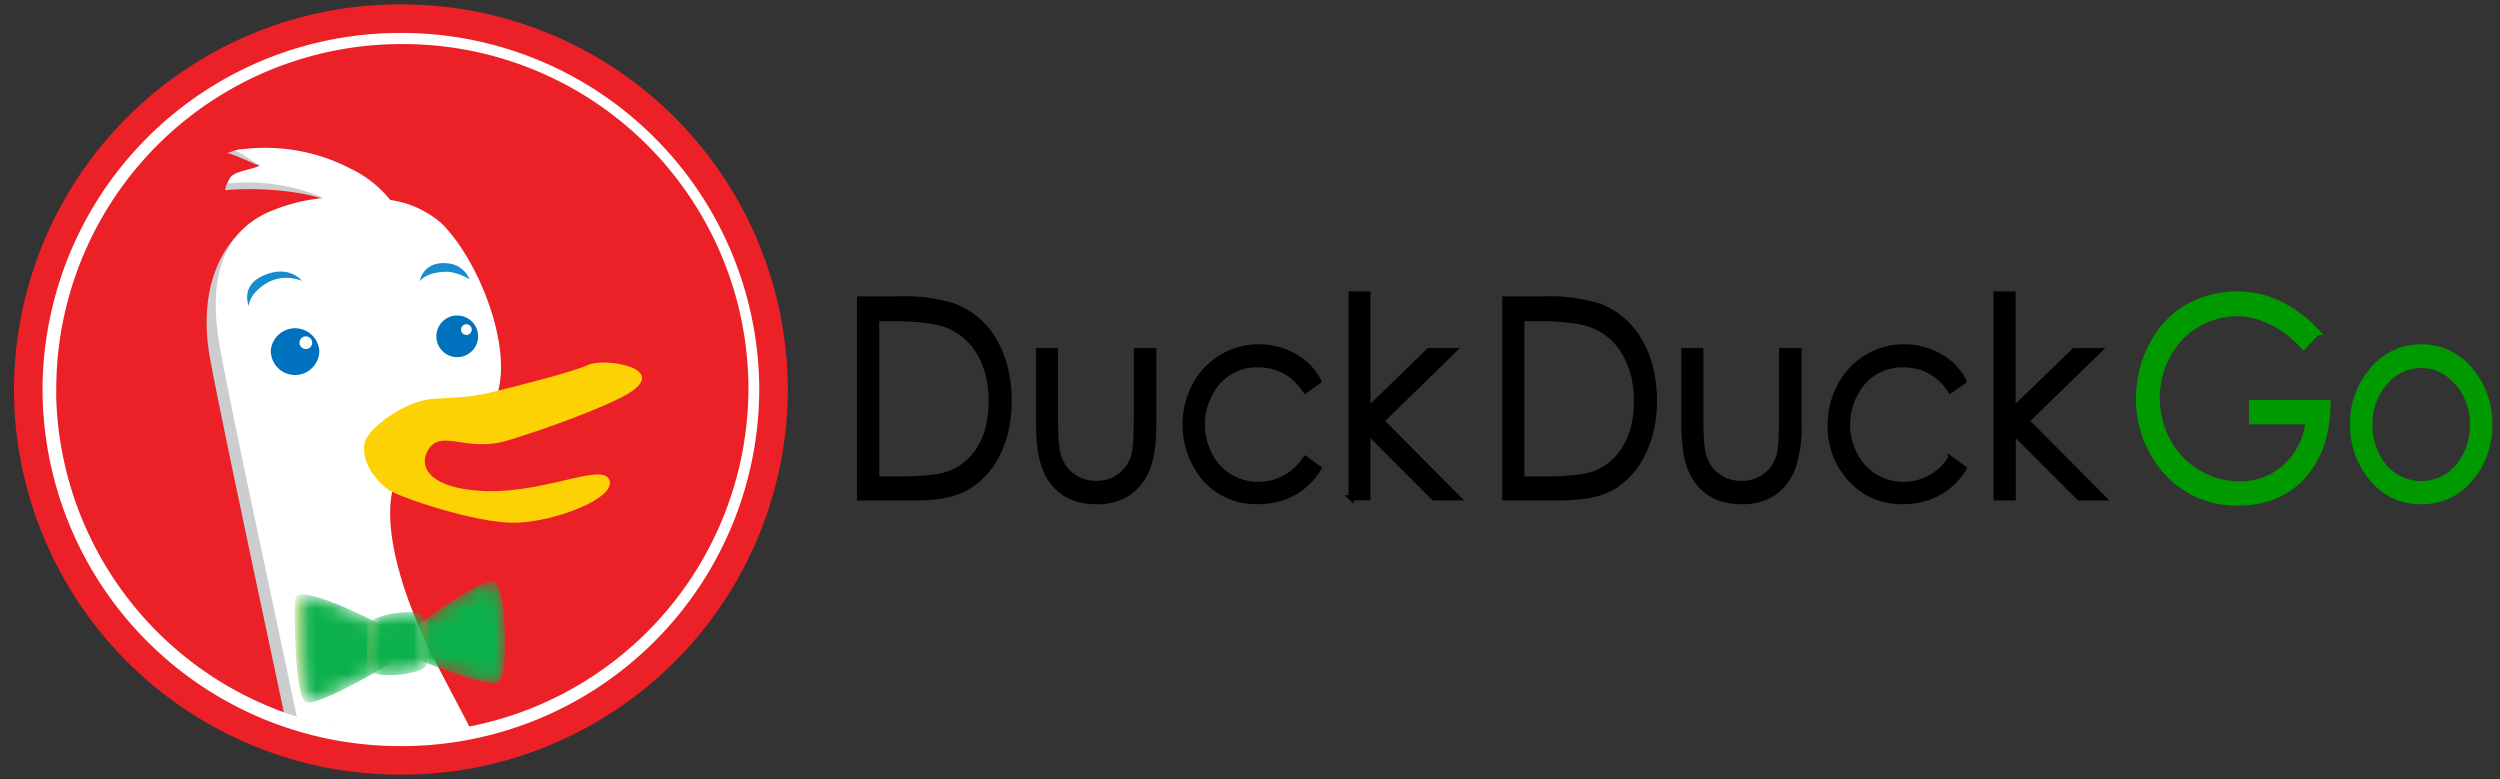<svg xmlns="http://www.w3.org/2000/svg" width="154" height="48" fill="none"><rect width="100%" height="100%" fill="#333333" stroke="none"/><g clip-path="url(#a)"><path fill="#EC2027" d="M1.65 23.75A22.9 22.9 0 0 1 24.6.91a22.9 22.9 0 0 1 22.96 22.84A22.9 22.9 0 0 1 24.6 46.6 22.9 22.9 0 0 1 1.65 23.75Z"/><mask id="b" width="47" height="47" x="1" y="0" maskUnits="userSpaceOnUse" style="mask-type:luminance"><path fill="#fff" d="M1.65 23.75A22.9 22.9 0 0 1 24.6.91a22.9 22.9 0 0 1 22.96 22.84A22.9 22.9 0 0 1 24.6 46.6 22.9 22.9 0 0 1 1.65 23.75Z"/></mask><g mask="url(#b)"><path fill="#CCCDCE" d="M32.41 54.73c-.71-3.25-4.84-10.61-6.4-13.73-1.56-3.11-3.13-7.5-2.42-10.33.13-.52-1.35-4.44-.93-4.72 3.32-2.16 4.2.23 5.53-.73.68-.5 1.61.4 1.85-.42.85-2.97-1.19-8.15-3.46-10.41a6.1 6.1 0 0 0-3.17-1.45A6.98 6.98 0 0 0 21 11.02c-1.26-.66-3.99-1.54-5.41-1.78-.98-.16-1.2.11-1.62.18.39.04 2.24.95 2.6 1-.36.25-1.42 0-2.1.3-.34.15-.6.73-.59 1 1.94-.19 4.96 0 6.75.8-1.42.15-3.58.33-4.51.82-2.7 1.42-3.9 4.73-3.19 8.7.72 3.95 3.84 18.4 4.84 23.2a7.78 7.78 0 0 1-4.12 8.78l2.13.15-.71 1.56c2.56.28 5.4-.57 5.4-.57-.57 1.56-4.4 2.12-4.4 2.12s1.84.57 4.83-.56l4.83-1.84 1.43 3.68 2.7-2.7 1.14 2.84s2.13-.71 1.42-3.97Z"/><path fill="#fff" d="M33.03 54.11c-.7-3.25-4.83-10.62-6.4-13.73-1.56-3.11-3.13-7.5-2.42-10.33.14-.52.14-2.62.57-2.9 3.32-2.16 3.08-.08 4.41-1.04.69-.5 1.23-1.1 1.47-1.93.86-2.97-1.18-8.15-3.46-10.42a6.1 6.1 0 0 0-3.16-1.44 7.01 7.01 0 0 0-2.42-1.92 11.4 11.4 0 0 0-7.2-1.13c.38.03 1.28.84 1.64.89-.55.37-2 .32-1.99 1.14 1.94-.2 4.07.1 5.85.9a10.9 10.9 0 0 0-3.67 1c-2.7 1.41-3.41 4.24-2.7 8.2.7 3.97 3.84 18.41 4.83 23.23a7.79 7.79 0 0 1-4.12 8.77l2.13.14-.7 1.56c2.55.28 5.4-.56 5.4-.56-.57 1.56-4.41 2.12-4.41 2.12s1.85.57 4.83-.57l4.84-1.84 1.42 3.68 2.7-2.69 1.14 2.84s2.14-.71 1.42-3.97Z"/><path fill="#0071BC" d="M16.68 21.6a1.5 1.5 0 0 1 2.99 0c0 .83-.67 1.5-1.5 1.5-.82 0-1.49-.67-1.49-1.5Z"/><path fill="#fff" d="M18.45 21.11a.39.39 0 0 1 .39-.39.39.39 0 0 1 .39.39.39.39 0 0 1-.4.39.39.39 0 0 1-.38-.39Z"/><path fill="#0071BC" d="M26.88 20.72a1.28 1.28 0 0 1 2.57 0c0 .71-.58 1.28-1.29 1.28-.7 0-1.28-.57-1.28-1.28Z"/><path fill="#fff" d="M28.4 20.3a.33.33 0 1 1 .57.23.33.33 0 0 1-.24.1.33.33 0 0 1-.33-.33Z"/><path fill="#188DCD" d="M18.6 17.3s-1.13-.51-2.22.17c-1.1.69-1.05 1.39-1.05 1.39s-.58-1.3.97-1.92c1.55-.64 2.3.36 2.3.36Zm10.33-.1s-.8-.47-1.43-.46c-1.3.02-1.65.59-1.65.59s.22-1.36 1.87-1.09c.9.15 1.21.96 1.21.96Z"/></g><path stroke="#fff" stroke-width="2.35" d="M2.29 23.93A22.44 22.44 0 0 1 24.78 1.54a22.44 22.44 0 0 1 22.5 22.4 22.44 22.44 0 0 1-22.5 22.38 22.44 22.44 0 0 1-22.5-22.39Z"/><path fill="#FDD204" d="M22.45 27.32c.15-.92 2.52-2.64 4.2-2.75 1.67-.1 2.2-.08 3.6-.4 1.4-.34 5-1.24 6-1.7 1-.46 5.24.23 2.25 1.89-1.29.72-4.77 2.04-7.26 2.78-2.49.74-4-.7-4.82.5-.66.98-.13 2.3 2.84 2.57 4 .38 7.85-1.8 8.28-.64.42 1.15-3.45 2.59-5.8 2.63-2.36.05-7.11-1.55-7.82-2.04-.71-.5-1.67-1.64-1.47-2.84Z"/><mask id="c" width="7" height="8" x="18" y="36" maskUnits="userSpaceOnUse" style="mask-type:luminance"><path fill="#fff" d="M23.74 38.62s-5.46-2.9-5.55-1.72c-.1 1.18 0 5.98.64 6.35.64.36 5.19-2.36 5.19-2.36l-.28-2.27Z"/></mask><g mask="url(#c)"><path fill="url(#d)" d="M23.74 38.62s-5.46-2.9-5.55-1.72c-.1 1.18 0 5.98.64 6.35.64.36 5.19-2.36 5.19-2.36l-.28-2.27Z"/></g><mask id="e" width="7" height="8" x="25" y="35" maskUnits="userSpaceOnUse" style="mask-type:luminance"><path fill="#fff" d="M25.84 38.44s3.73-2.8 4.55-2.63c.82.19 1 5.98.27 6.26-.73.27-5-1.47-5-1.47l.18-2.16Z"/></mask><g mask="url(#e)"><path fill="url(#f)" d="M25.84 38.44s3.73-2.8 4.55-2.63c.82.19 1 5.98.27 6.26-.73.27-5-1.47-5-1.47l.18-2.16Z"/></g><mask id="g" width="5" height="5" x="22" y="37" maskUnits="userSpaceOnUse" style="mask-type:luminance"><path fill="#fff" d="M22.65 38.62c0 1.9-.27 2.72.55 2.9.82.18 2.36 0 2.9-.36.56-.36.1-2.8-.08-3.26-.18-.45-3.37-.1-3.37.72Z"/></mask><g mask="url(#g)"><path fill="url(#h)" d="M22.65 38.62c0 1.9-.27 2.72.55 2.9.82.18 2.36 0 2.9-.36.56-.36.1-2.8-.08-3.26-.18-.45-3.37-.1-3.37.72Z"/></g><path stroke="#EC2027" stroke-width="1.76" d="M1.74 24A22.9 22.9 0 0 1 24.7 1.15 22.9 22.9 0 0 1 47.65 24a22.9 22.9 0 0 1-22.96 22.84A22.9 22.9 0 0 1 1.74 24Z"/><path fill="#000" stroke="#000" stroke-width=".32" d="M63.98 25.97c0 1.29.13 2.26.4 2.9.25.64.65 1.14 1.18 1.5.53.35 1.18.53 1.97.53a3.4 3.4 0 0 0 1.97-.53c.53-.36.92-.86 1.18-1.5.26-.63.39-1.57.39-2.82V21.6H70v4.24c0 1.13-.05 1.88-.16 2.23-.14.49-.43.92-.83 1.23-.41.32-.9.48-1.48.48s-1.08-.17-1.5-.49c-.42-.32-.7-.76-.86-1.32-.1-.38-.15-1.1-.15-2.13V21.6h-1.04v4.37Zm16.37-3.61a4.46 4.46 0 0 0-6.76 1.4 5.18 5.18 0 0 0 .67 5.78c.85.9 1.9 1.36 3.19 1.36.83 0 1.58-.18 2.23-.54a4.07 4.07 0 0 0 1.56-1.51l-.83-.6a3.43 3.43 0 0 1-4.67 1.1 3.36 3.36 0 0 1-1.23-1.36 4.02 4.02 0 0 1 .52-4.46 3.2 3.2 0 0 1 2.46-1.06c1.24 0 2.2.53 2.92 1.59l.83-.58a3.82 3.82 0 0 0-.89-1.12Zm2.87 8.3h1.04V26.6l4.06 4.07h1.49l-4.71-4.74 4.44-4.33h-1.52l-3.76 3.65v-7.14h-1.03v12.56Zm12.95 0c1.37 0 2.43-.21 3.19-.66a4.86 4.86 0 0 0 1.84-2.06c.47-.94.71-2.02.71-3.24 0-1.43-.3-2.65-.9-3.68a4.88 4.88 0 0 0-2.48-2.16 10.4 10.4 0 0 0-3.57-.44H92.7v12.25h3.48Zm-2.43-11.04h.78c1.57 0 2.7.12 3.38.35.92.31 1.63.88 2.14 1.72.51.84.77 1.85.77 3.03 0 1.13-.24 2.08-.71 2.86a3.7 3.7 0 0 1-1.94 1.62c-.59.2-1.64.31-3.15.31h-1.27v-9.89Zm9.99 6.35c0 1.29.13 2.26.39 2.9.26.64.65 1.14 1.18 1.5.53.35 1.19.53 1.98.53a3.4 3.4 0 0 0 1.97-.53c.52-.36.91-.86 1.17-1.5a7.8 7.8 0 0 0 .4-2.82V21.6h-1.07v4.24c0 1.13-.06 1.88-.16 2.23a2.34 2.34 0 0 1-2.32 1.71 2.4 2.4 0 0 1-1.5-.49c-.42-.32-.7-.76-.85-1.32-.1-.38-.15-1.1-.15-2.13V21.6h-1.04v4.37Zm16.37-3.61a4.46 4.46 0 0 0-6.76 1.4c-.4.76-.6 1.6-.6 2.45 0 1.3.43 2.41 1.27 3.33.84.9 1.9 1.36 3.18 1.36.84 0 1.58-.18 2.23-.54a4.07 4.07 0 0 0 1.56-1.51l-.83-.6a3.43 3.43 0 0 1-4.67 1.1 3.37 3.37 0 0 1-1.23-1.36 4.02 4.02 0 0 1 .53-4.46 3.2 3.2 0 0 1 2.45-1.06c1.24 0 2.21.53 2.92 1.59l.83-.58a3.8 3.8 0 0 0-.88-1.12Z"/><path fill="#090" stroke="#090" stroke-width=".32" d="M146.04 22.9a5.04 5.04 0 0 0-1.12 3.26c0 1.27.4 2.37 1.19 3.32.78.95 1.8 1.42 3.04 1.42s2.25-.47 3.04-1.42a5.04 5.04 0 0 0 1.18-3.32c0-1.26-.37-2.35-1.12-3.27a3.83 3.83 0 0 0-3.1-1.52c-1.25 0-2.29.5-3.1 1.52Zm5.34.68c.62.72.93 1.59.93 2.6 0 .64-.14 1.27-.43 1.84-.28.57-.66 1-1.14 1.31a2.9 2.9 0 0 1-1.6.46 2.9 2.9 0 0 1-1.58-.46c-.49-.3-.87-.74-1.15-1.31a4.06 4.06 0 0 1-.43-1.84c0-1.01.31-1.88.93-2.6a2.86 2.86 0 0 1 2.24-1.07c.86 0 1.6.36 2.22 1.07Z"/><path fill="#000" stroke="#000" stroke-width=".32" d="M122.97 30.67h1.04V26.6l4.06 4.07h1.49l-4.72-4.74 4.45-4.33h-1.52L124 25.25v-7.14h-1.04v12.56Z"/><path fill="#090" stroke="#090" stroke-width=".32" d="M140.36 18.67a6.21 6.21 0 0 0-5.7.28 5.91 5.91 0 0 0-2.14 2.35 6.9 6.9 0 0 0-.78 3.24 6.6 6.6 0 0 0 1.36 4.12 5.73 5.73 0 0 0 4.8 2.32c1.67 0 3-.56 4-1.67 1-1.12 1.5-2.63 1.5-4.52h-4.7v1.19h3.48a4.36 4.36 0 0 1-1.39 2.76 4.08 4.08 0 0 1-2.85 1.07 4.99 4.99 0 0 1-4.4-2.67 5.53 5.53 0 0 1-.02-5.2 4.86 4.86 0 0 1 4.26-2.62c.69 0 1.4.17 2.12.52.73.35 1.4.86 2 1.53l.85-.9a7.84 7.84 0 0 0-2.39-1.8Z"/><path fill="#000" stroke="#000" stroke-width=".32" d="M56.43 30.67c1.36 0 2.42-.22 3.18-.67a4.86 4.86 0 0 0 1.85-2.06c.47-.94.7-2.02.7-3.24 0-1.43-.3-2.65-.89-3.68a4.88 4.88 0 0 0-2.49-2.16 10.4 10.4 0 0 0-3.56-.44h-2.27v12.25h3.48ZM54 19.62h.77c1.57 0 2.7.12 3.39.35.91.31 1.62.88 2.14 1.72.5.84.76 1.85.76 3.03 0 1.13-.23 2.08-.7 2.86a3.7 3.7 0 0 1-1.95 1.62c-.58.2-1.63.31-3.15.31H54v-9.89Z"/></g><defs><linearGradient id="d" x1="18.13" x2="19.41" y1="39.94" y2="39.94" gradientUnits="userSpaceOnUse"><stop stop-color="#B4D66F"/><stop offset=".69" stop-color="#0DB14B"/><stop offset="1" stop-color="#0DB14B"/></linearGradient><linearGradient id="f" x1="25.62" x2="26.82" y1="38.93" y2="38.93" gradientUnits="userSpaceOnUse"><stop stop-color="#B4D66F"/><stop offset=".69" stop-color="#0DB14B"/><stop offset="1" stop-color="#0DB14B"/></linearGradient><linearGradient id="h" x1="22.59" x2="23.41" y1="39.64" y2="39.64" gradientUnits="userSpaceOnUse"><stop stop-color="#73C063"/><stop offset="1" stop-color="#0DB14B"/></linearGradient><clipPath id="a"><path fill="#fff" d="M.58 0h153v48H.58z"/></clipPath></defs></svg>